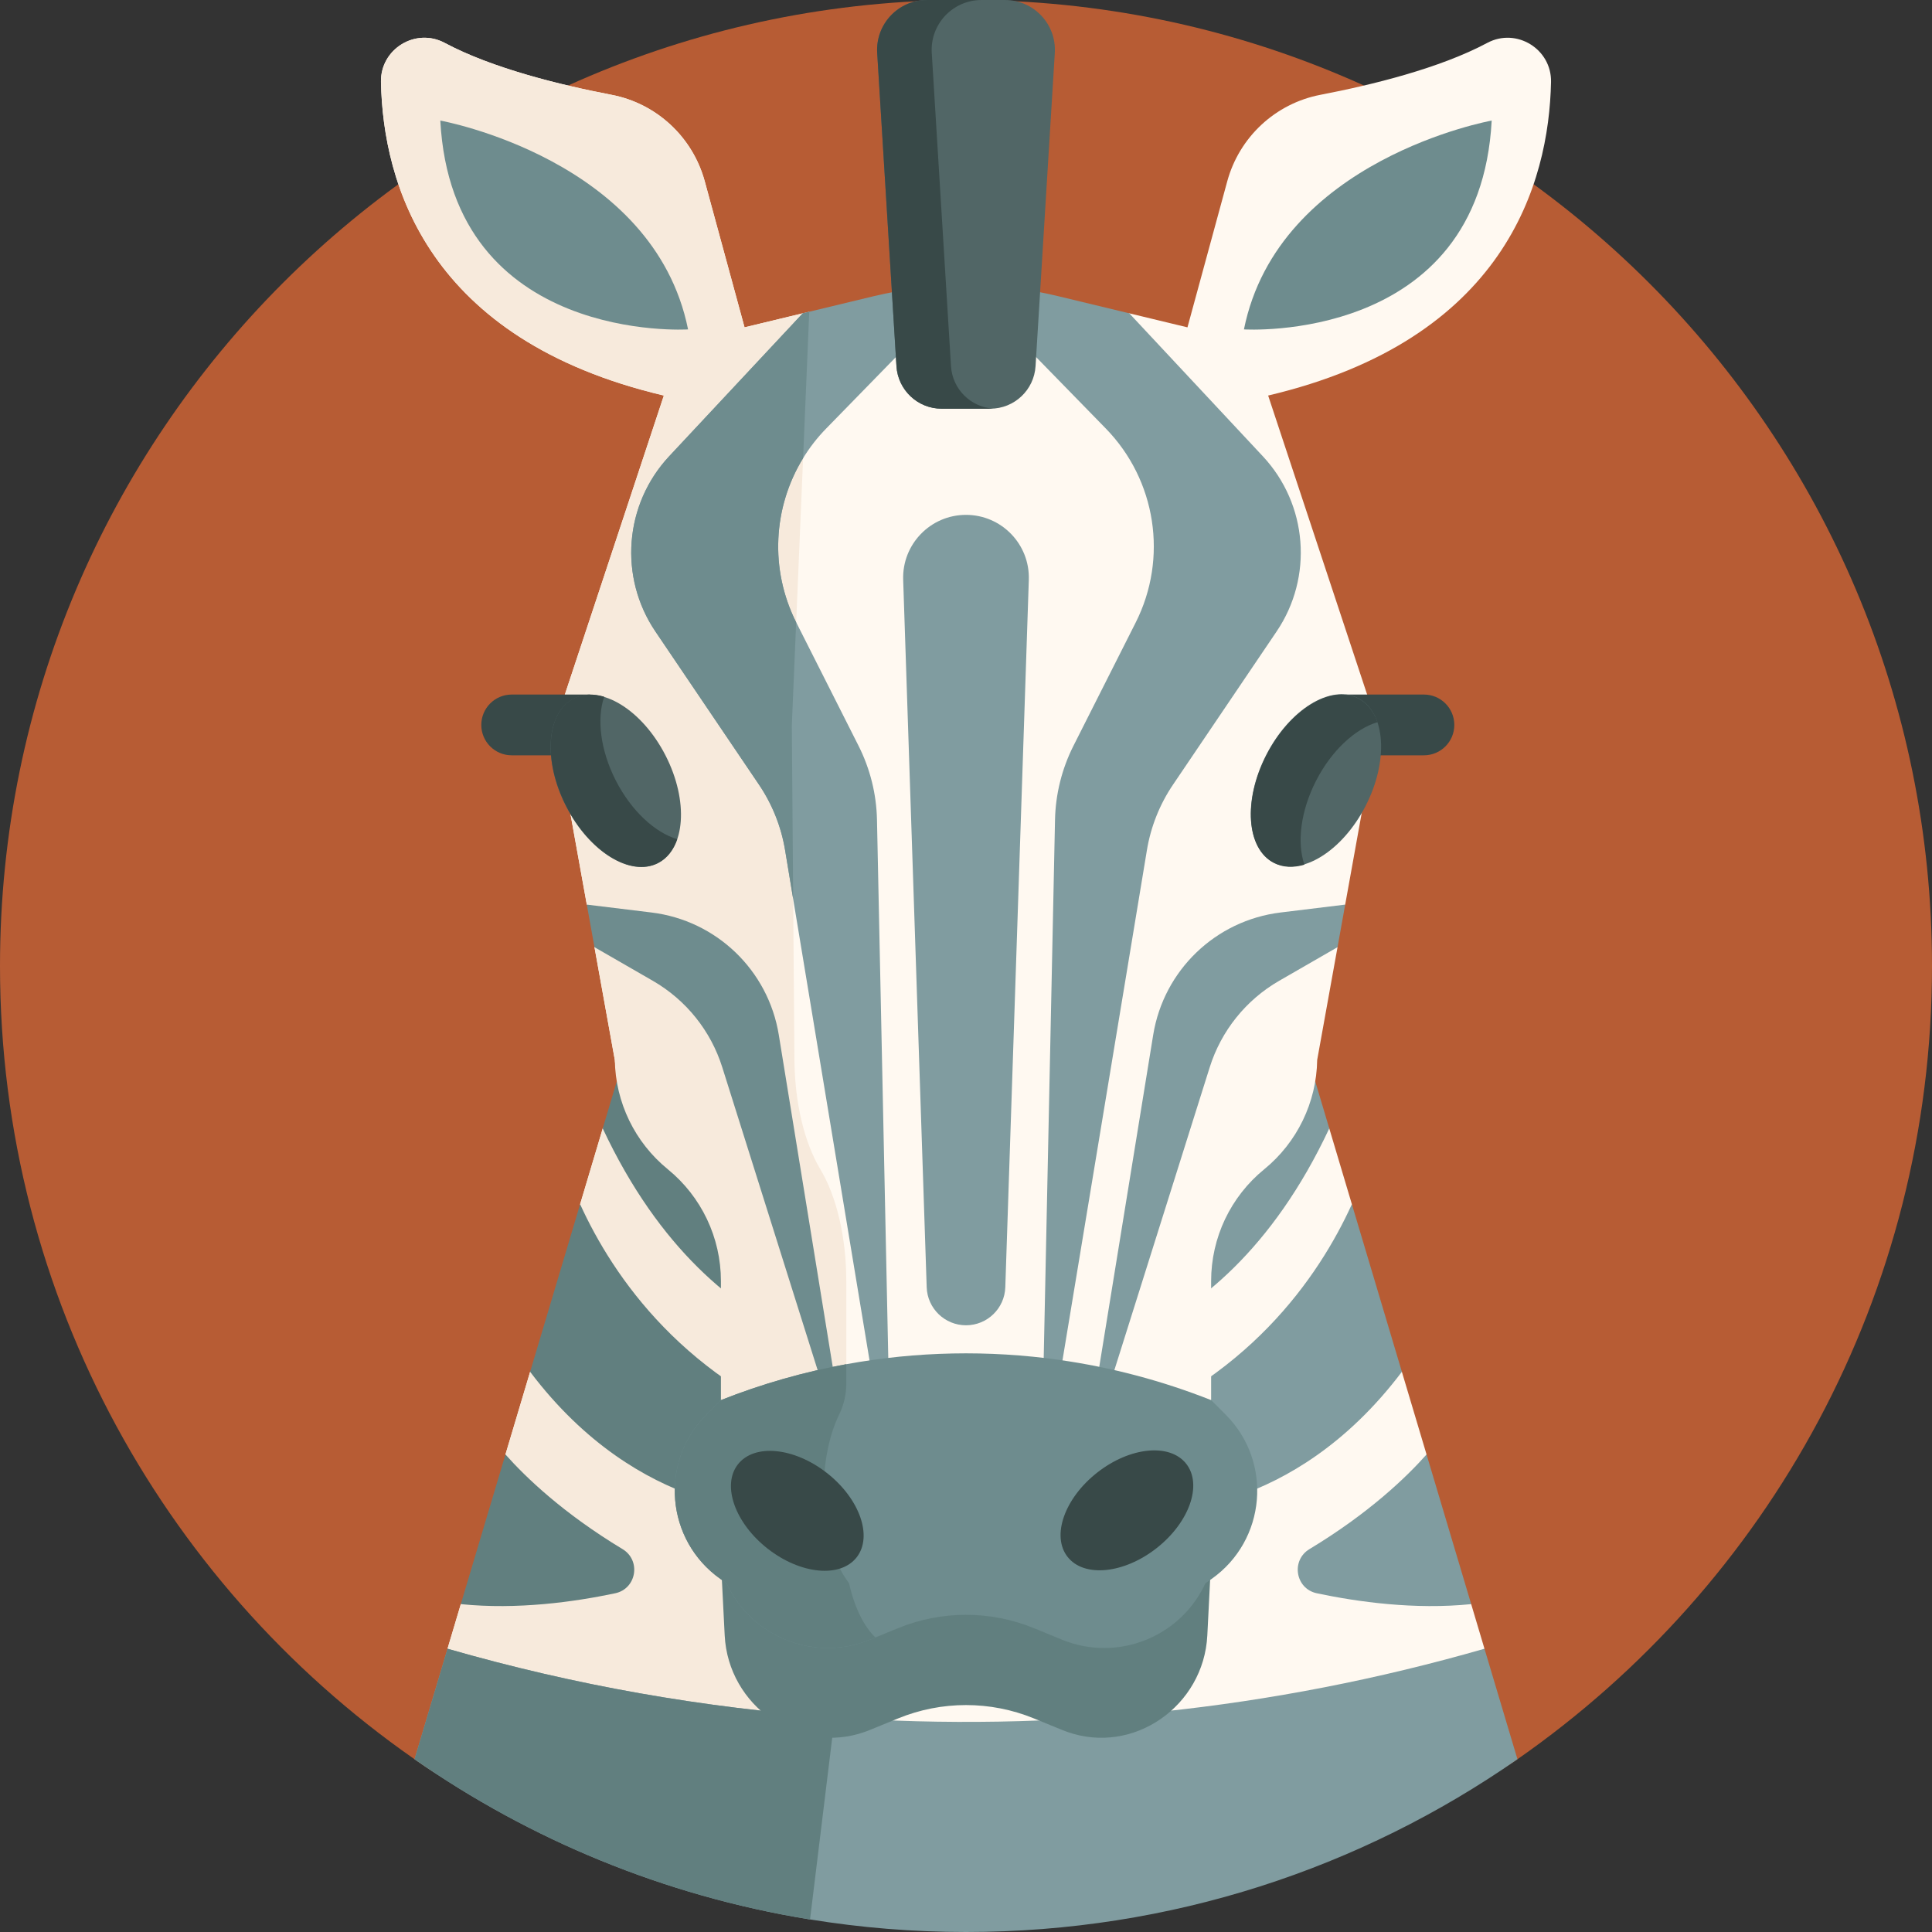 <svg id="Capa_1" enable-background="new 0 0 512 512" height="512" viewBox="0 0 512 512" width="512" xmlns="http://www.w3.org/2000/svg"><rect x="0" y="0" width="512" height="512" fill="#333333" stroke="none"/><g><path d="m512 256c0 87.057-43.455 163.964-109.857 210.214-41.439 28.863-91.814-16.826-146.143-16.826-53.019 0-102.274 46.494-143.132 18.891-68.096-46.005-112.868-123.913-112.868-212.279 0-141.385 114.615-256 256-256s256 114.615 256 256z" fill="#b75c34"/><path d="m384.843 454.753c-41.44 28.86-74.513 46.023-128.843 46.023s-86.093-10.105-127.533-38.965l-3.388-11.281-6.479-13.6 3.522-11.82 21.31-8.72-9.48-30.94 6.538-21.911 22.125-2.703-8.874-41.707 5.994-20.089 19.086-27.818 152.941-1.412 20.509 29.228 5.99 20.09-1.77 34.541 15.02 9.87 6.54 21.91-6.54 25.437 18.37 14.223 3.52 11.82-5.733 11.046z" fill="#fff9f1"/><path d="m371.51 363.54c-29.27 38.77-65.04 36.81-65.04 36.81s-79.45 2.3-15.72-20.05c39.71-13.93 58.78-41.99 67.51-61.17z" fill="#809ca0"/><path d="m352.27 299.04c-30.18 64.46-79.88 61.73-79.88 61.73s-79.45 2.3-15.71-20.05c51.59-18.09 68.33-60.06 72.84-75.38h12.69z" fill="#809ca0"/><path d="m244.37 265.34-27.412 224.583-2.288 9.441c-38.5-6.24-58.881-22.102-89.591-43.482l-6.483-18.953 3.526-11.818 13.686-16.664-1.854-22.996 6.537-21.911 15.018-12.01-1.768-32.4 5.994-20.089 19.085-27.818z" fill="#f7eadc"/><path d="m140.49 363.54c29.27 38.77 65.04 36.81 65.04 36.81s79.45 2.3 15.72-20.05c-39.71-13.93-58.78-41.99-67.51-61.17z" fill="#617f7f"/><path d="m159.73 299.04c30.18 64.46 79.88 61.73 79.88 61.73s79.45 2.3 15.71-20.05c-51.59-18.09-68.33-60.06-72.84-75.38h-12.69z" fill="#617f7f"/><path d="m402.14 466.21c-41.44 28.86-91.81 45.79-146.14 45.79-14.07 0-27.88-1.14-41.33-3.33-.12-.02-.23-.04-.35-.05-38.36-6.28-73.85-21.09-104.46-42.41l6.01-20.14 2.73-9.14c33.62 9.69 68.02 15.74 102.61 18.17 57.75 4.06 116.04-2 172.19-18.17l2.73 9.14z" fill="#809ca0"/><path d="m221.21 455.1-6.54 53.57c-.12-.02-.23-.04-.35-.05-38.36-6.28-73.85-21.09-104.46-42.41l6.01-20.14 2.73-9.14c33.62 9.69 68.02 15.74 102.61 18.17z" fill="#617f7f"/><g><path d="m321.094 410.808-1.144 22.606c-.945 18.666-19.508 31.773-37.132 25.553-.461-.163-.92-.337-1.376-.524l-7.434-3.042c-11.54-4.722-24.474-4.722-36.014 0l-7.434 3.042c-.457.187-.916.362-1.376.524-17.625 6.22-36.188-6.886-37.132-25.553l-1.144-22.606z" fill="#617f7f"/><path d="m336.07 104.82 28.97 87.5-8.55 47.41-8.217 7.329 6.187 3.951-5.39 29.88c-.18 11.26-5.32 21.87-14.05 28.99-4.45 3.62-7.96 8.16-10.37 13.21-2.4 5.06-3.69 10.65-3.69 16.39v31.55l.02.02-.03-.01c-9.56 4.5-20 7.12-30.79 8.44-.56.07-1.12.13-1.68.19-3.38.37-6.79.62-10.21.76-.71.03-1.41.06-2.11.07-13.62.39-27.42-.83-40.38-2.56-.85-.11-1.69-.23-2.52-.35-3.52-.49-6.97-1.01-10.33-1.54-.77-.12-1.53-.24-2.28-.36-11.17-1.79-21.3-3.63-29.59-4.65l-.02-.01 11.027-31.55c0-11.48-6.009-32.528-14.909-39.778-4.36-3.56-9.796-2.729-12.196-7.679s-11.941-5.504-12.031-11.133l-5.39-29.88 5.678-4.516-7.708-6.764-8.55-47.41 28.97-87.5c-62.78-14.8-74.41-56.27-74.97-83.08-.18-8.75 9.17-14.5 16.89-10.38 12.59 6.73 30.59 11.15 44.21 13.76 11.94 2.29 21.52 11.21 24.71 22.94l10.54 38.69 15.43-3.72 14.08 6.665c8.06-1.95 20.95-14.105 29.18-14.105s20.736 11.402 28.796 13.352l14.464-5.912h.01l15.42 3.72 10.54-38.69c3.19-11.73 12.77-20.65 24.71-22.94 13.62-2.61 31.62-7.03 44.21-13.76 7.72-4.12 17.07 1.63 16.89 10.38-.561 26.81-12.191 68.28-74.971 83.08z" fill="#fff9f1"/><path d="m377.357 200.165h-20.867v-16.102h20.867c4.446 0 8.051 3.605 8.051 8.051 0 4.446-3.605 8.051-8.051 8.051z" fill="#384948"/><path d="m191.051 371.04v-31.56c0-11.48-5.17-22.35-14.06-29.6-4.37-3.56-7.84-7.98-10.24-12.93s-3.73-10.42-3.82-16.05l-5.389-29.89 5.677-4.516-7.71-6.764-8.548-47.409 28.971-87.502c-62.78-14.8-74.41-56.26-74.97-83.08-.18-8.75 9.17-14.5 16.89-10.37 12.6 6.73 30.59 11.14 44.21 13.76 11.94 2.28 21.52 11.2 24.71 22.93l10.54 38.69 17.15-4.14-4.62 109.71.69 88.58c.05 5.63.69 11.1 1.87 16.05 1.17 4.95 2.86 9.37 5 12.93 4.34 7.25 6.87 18.12 6.87 29.6v27.271" fill="#f7eadc"/><path d="m135.6 200.165h20.867v-16.102h-20.867c-4.447 0-8.051 3.605-8.051 8.051 0 4.446 3.605 8.051 8.051 8.051z" fill="#384948"/><g><ellipse cx="163.218" cy="206.891" fill="#516666" rx="14.802" ry="24.495" transform="matrix(.89 -.456 .456 .89 -76.41 97.243)"/><path d="m179.476 222.395c-.984 2.849-2.691 5.068-5.085 6.295-7.278 3.731-18.174-3.008-24.346-15.047s-5.283-24.82 1.995-28.551c2.393-1.227 5.192-1.317 8.08-.453-2.001 5.783-1.04 14.185 3.096 22.252s10.397 13.753 16.26 15.504z" fill="#384948"/></g><g><ellipse cx="348.782" cy="206.891" fill="#516666" rx="24.495" ry="14.802" transform="matrix(.456 -.89 .89 .456 5.56 422.881)"/><path d="m365.04 191.387c-.984-2.849-2.691-5.068-5.085-6.295-7.278-3.731-18.174 3.008-24.346 15.047s-5.283 24.82 1.995 28.551c2.393 1.227 5.192 1.317 8.08.453-2.001-5.783-1.04-14.185 3.096-22.252 4.136-8.068 10.397-13.753 16.26-15.504z" fill="#384948"/></g><path d="m256 351.213c-5.621 0-10.23-4.458-10.417-10.076l-6.232-187.481c-.313-9.411 7.232-17.211 16.648-17.211 9.417 0 16.961 7.8 16.648 17.211l-6.232 187.481c-.185 5.618-4.794 10.076-10.415 10.076z" fill="#809ca0"/><g fill="#6e8c8e"><path d="m116.687 31.955s56.547 10.165 65.657 55.341c0 0-62.494 3.953-65.657-55.341z"/><path d="m395.313 31.955s-56.547 10.165-65.656 55.341c-.001 0 62.493 3.953 65.656-55.341z"/></g><path d="m356.49 239.73-2.03 11.28-15.48 8.92c-8.79 5.07-15.35 13.24-18.39 22.91l-30.43 96.64-3.41 10.82 1.73-10.63 17.13-105.41c2.78-17.12 16.53-30.34 33.75-32.44z" fill="#809ca0"/><path d="m338.3 167.37-27.43 40.56c-3.54 5.23-5.9 11.16-6.93 17.39l-25.67 155.11-2.41 14.58.3-14.51 3.43-163.24c.14-6.82 1.82-13.53 4.89-19.62l16.48-32.64c8.63-17.08 5.45-37.75-7.92-51.45l-37.04-37.96c8.23 0 16.46.97 24.52 2.92l18.74 4.52h.01l35.38 37.87c11.91 12.74 13.43 32.03 3.65 46.47z" fill="#809ca0"/><path d="m225.25 390.3-4.6-14.61-29.24-92.85c-3.04-9.67-9.6-17.84-18.39-22.91l-15.48-8.92-2.03-11.28 17.13 2.09c17.22 2.1 30.97 15.32 33.75 32.44l16.54 101.79z" fill="#6e8c8e"/><path d="m235.78 377.94.36 17.07-2.88-17.42-23.06-139.35-2.14-12.92c-1.03-6.23-3.39-12.16-6.93-17.39l-27.43-40.56c-9.77-14.44-8.26-33.73 3.65-46.47l35.39-37.87 1.72-.41v-.01l17.02-4.1c8.06-1.95 16.29-2.92 24.52-2.92l-37.04 37.96c-2.37 2.42-4.42 5.07-6.13 7.87-7.98 13.01-8.89 29.45-1.84 43.49.02.03.03.06.05.09l16.48 32.64c3.07 6.09 4.75 12.8 4.89 19.62z" fill="#809ca0"/><path d="m321.09 418.43-1.65 1.17c-4.98 10.75-15.64 17.14-26.83 17.14-3.73 0-7.51-.71-11.17-2.21l-7.43-3.05c-11.54-4.72-24.48-4.72-36.02 0l-6 2.46-1.43.59c-14.62 5.98-31.36-.6-38-14.93l-1.65-1.17c-14.47-10.23-16.25-31.02-3.72-43.54l3.85-3.86.02.01c10.81-4.28 21.93-7.45 33.21-9.51 18.65-3.42 37.72-3.79 56.47-1.14 13.67 1.94 27.17 5.49 40.21 10.65l.03.01 3.83 3.84c12.53 12.52 10.75 33.31-3.72 43.54z" fill="#6e8c8e"/><path d="m231.99 433.94-1.43.59c-14.62 5.98-31.36-.6-38-14.93l-1.65-1.17c-14.47-10.23-16.25-31.02-3.72-43.54l3.85-3.86.02.01c10.81-4.28 21.93-7.45 33.21-9.51v5.22c0 2.82-.65 5.61-1.89 8.14-2.75 5.63-4.09 12.92-4.09 20.18 0 8.89 2.02 17.73 5.91 23.36l.81 1.17c1.48 6.56 4 11.49 6.98 14.34z" fill="#617f7f"/><ellipse cx="211.289" cy="400.321" fill="#384948" rx="12.736" ry="19.982" transform="matrix(.617 -.787 .787 .617 -234.128 319.672)"/><ellipse cx="298.612" cy="400.321" fill="#384948" rx="19.982" ry="12.736" transform="matrix(.787 -.617 .617 .787 -183.362 269.448)"/><path d="m212.83 121.42c-7.98 13.01-8.89 29.45-1.84 43.49l-1.15 27.41.36 45.92-2.14-12.92c-1.03-6.23-3.39-12.16-6.93-17.39l-27.43-40.56c-9.77-14.44-8.26-33.73 3.65-46.47l35.39-37.87 1.72-.41z" fill="#6e8c8e"/></g><path d="m389.88 425.11c-14.96 1.52-30.07-.58-40.92-2.88-5.66-1.2-6.9-8.71-1.94-11.7 15.76-9.51 25.66-19.03 31.03-25.08l9.23 30.94z" fill="#809ca0"/><path d="m122.12 425.11c14.96 1.52 30.07-.58 40.92-2.88 5.66-1.2 6.9-8.71 1.94-11.7-15.76-9.51-25.66-19.03-31.03-25.08l-9.23 30.94z" fill="#617f7f"/><path d="m266.347 0h-20.694c-7.616 0-13.655 6.422-13.188 14.023l5.102 83.01c.389 6.335 5.64 11.273 11.987 11.273h12.891c6.347 0 11.598-4.938 11.987-11.273l5.102-83.01c.468-7.601-5.571-14.023-13.187-14.023z" fill="#516666"/><path d="m263.225 108.283c-.26.02-.52.03-.78.03h-12.89c-6.34 0-11.59-4.94-11.98-11.28l-5.11-83.01c-.46-7.6 5.58-14.02 13.19-14.02h14.45c-7.61 0-13.65 6.42-13.18 14.02l5.1 83.01c.37 6.08 5.21 10.87 11.2 11.25z" fill="#384948"/></g></svg>